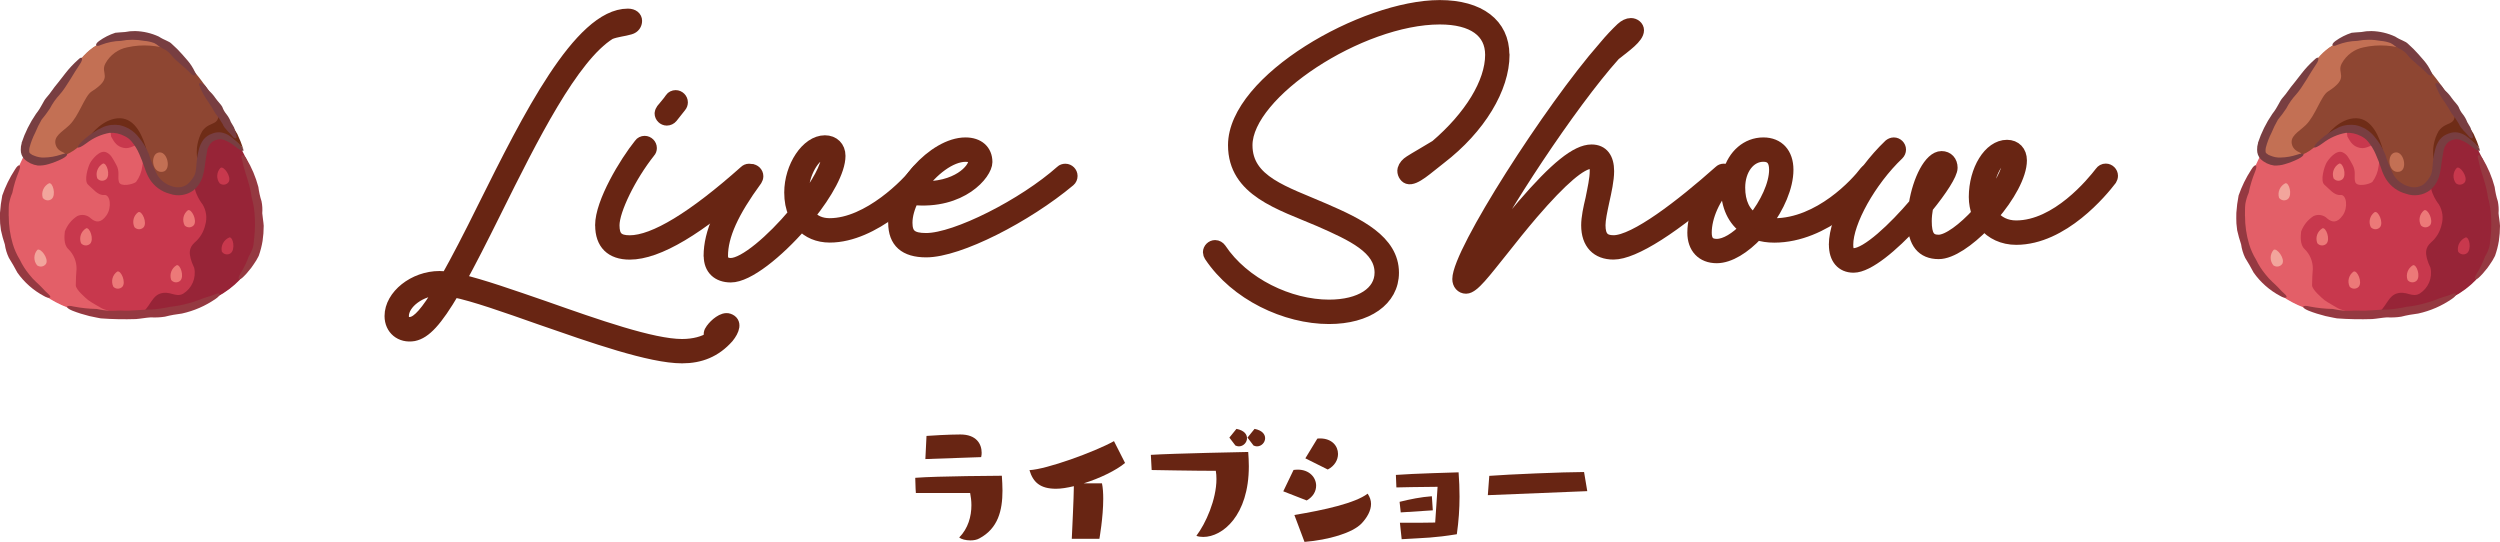 <?xml version="1.0" encoding="UTF-8"?>
<svg id="_レイヤー_2" data-name="レイヤー 2" xmlns="http://www.w3.org/2000/svg" width="397.49" height="86.17" xmlns:xlink="http://www.w3.org/1999/xlink" viewBox="0 0 397.49 86.17">
  <defs>
    <style>
      .cls-1, .cls-2 {
        fill: none;
      }

      .cls-3 {
        fill: #953941;
      }

      .cls-2 {
        stroke: #682513;
        stroke-linejoin: round;
        stroke-width: 2px;
      }

      .cls-4 {
        fill: #783e41;
      }

      .cls-5 {
        fill: #c37054;
      }

      .cls-6 {
        fill: #6f2c17;
      }

      .cls-7 {
        isolation: isolate;
      }

      .cls-8 {
        fill: #e35f68;
      }

      .cls-9 {
        fill: #972437;
      }

      .cls-10 {
        fill: #8e4632;
      }

      .cls-11 {
        fill: #ec7978;
      }

      .cls-12 {
        fill: #682513;
      }

      .cls-13 {
        fill: #f2a59c;
      }

      .cls-14 {
        clip-path: url(#clippath);
      }

      .cls-15 {
        fill: #c8384d;
      }
    </style>
    <clipPath id="clippath">
      <rect class="cls-1" x="0" y="4.93" width="397.49" height="45.84"/>
    </clipPath>
  </defs>
  <g id="_レイヤー_1-2" data-name="レイヤー 1">
    <g>
      <g class="cls-7">
        <path class="cls-12" d="M145.62,78.39s-.08-.94-.1-2.42c3.44-.28,13.77-.33,13.77-.33.05.79.1,1.58.1,2.35,0,3.19-.71,6.02-3.65,7.6-.43.25-.94.33-1.45.33-.74,0-1.43-.18-1.78-.46,1.43-1.45,1.94-3.37,1.94-5.13,0-.69-.08-1.33-.2-1.94h-8.62ZM147.13,72.98l.18-3.67c.61-.05,3.52-.23,5.38-.23,2.55,0,3.39,1.5,3.39,2.91,0,.21-.02.46-.08.69l-8.87.31Z"/>
        <path class="cls-12" d="M170.41,85.66c.08-1.86.31-6.35.33-8.36-1.05.25-2.01.41-2.83.41-2.52,0-3.65-1.02-4.23-2.96,2.7-.13,10.25-2.85,13.44-4.61l1.76,3.47c-1.4,1.17-4.03,2.45-6.58,3.24h2.91c.15.71.2,1.58.2,2.47,0,2.93-.61,6.35-.61,6.35h-4.39Z"/>
        <path class="cls-12" d="M182.98,72.32c3.54-.23,15.48-.46,15.48-.46.05.69.1,1.45.1,2.27,0,7.83-4.18,11.24-7.24,11.24-.41,0-.82-.05-1.1-.18,1.48-1.94,3.19-5.76,3.19-9.03,0-.46-.03-.89-.1-1.3-3.42,0-10.2-.13-10.2-.13l-.13-2.42ZM195.47,69.57l1.12-1.38c1.22.23,1.68.87,1.68,1.48,0,.66-.56,1.3-1.3,1.3-.15,0-.36-.05-.54-.13l-.97-1.27ZM198.35,69.57l1.12-1.38c1.22.23,1.68.87,1.68,1.48,0,.66-.56,1.3-1.3,1.3-.15,0-.36-.05-.54-.13l-.97-1.27Z"/>
        <path class="cls-12" d="M204.04,78.11l1.63-3.39c.23-.02.43-.05.66-.05,1.86,0,2.93,1.25,2.93,2.55,0,.87-.46,1.76-1.5,2.35l-3.72-1.45ZM205.8,81.88c4.77-.79,9.69-1.89,11.65-3.39.36.54.54,1.07.54,1.63,0,1.07-.61,2.14-1.48,3.08-1.43,1.53-5.28,2.65-9.1,2.96l-1.61-4.28ZM207.54,72.88l1.91-3.14c.15-.03.28-.03.43-.03,1.89,0,2.86,1.2,2.86,2.47,0,.94-.54,1.91-1.63,2.47l-3.57-1.78Z"/>
        <path class="cls-12" d="M228.57,77.4c-2.4,0-6.55.1-6.55.1,0,0-.05-.87-.08-1.99,2.55-.21,9.97-.41,9.97-.41.1,1.3.15,2.58.15,3.85,0,1.94-.13,3.88-.43,5.99-3.65.59-4.92.56-8.77.79l-.28-2.62h1.48c1.43,0,3.29,0,4.13-.03l.38-5.69ZM222.71,81.47l-.18-1.68c1.73-.43,3.37-.76,5.13-.89l.15,2.24-5.1.33Z"/>
        <path class="cls-12" d="M236.56,78.72l.23-3.06c2.91-.23,11.86-.61,15.07-.61l.51,3.04-15.81.64Z"/>
      </g>
      <g class="cls-7">
        <path class="cls-12" d="M113.2,52.38c.54-.76,1.8-1.84,2.63-1.55,1.19.4.79,1.62-.14,2.77-1.98,2.23-4.36,3.17-7.24,3.17-5.04,0-14.22-3.24-22.5-6.12-5.51-1.94-10.58-3.74-13.83-4.39-2.81,4.79-4.57,6.62-6.34,6.98-2.05.36-3.64-.97-3.64-2.99,0-3.21,3.71-6.16,7.74-6.16.36,0,.79.04,1.22.11,1.58-2.81,3.53-6.55,5.98-11.52,6.84-13.72,15.08-30.31,22.75-30.31.83,0,1.26.43,1.26.94s-.29,1.01-.94,1.19c-.94.29-2.12.36-3.2.79-5.98,3.71-12.42,16.63-18.18,28.23-2.3,4.64-4.14,8.24-5.69,11.05,3.46.79,8.35,2.52,13.47,4.28,8.28,2.92,17.17,6.05,21.89,6.05,1.94,0,3.53-.47,4.5-1.12-.11-.58-.11-.94.25-1.4ZM70.11,45.97h-.22c-2.99,0-5.87,2.16-5.87,4.28,0,.86.54,1.3,1.4,1.12,1.08-.18,2.45-1.66,4.68-5.4Z"/>
        <path class="cls-12" d="M95.63,35.81c0-3.6,3.82-9.94,6.16-12.85.14-.22.43-.36.72-.36.5,0,.94.43.94.94,0,.22-.07.43-.22.58-3.06,3.85-5.72,9.25-5.72,11.7,0,1.87.72,2.59,2.63,2.59,3.89,0,10.15-3.82,18.36-11.13.14-.14.36-.25.61-.25.5,0,.94.43.94.94,0,.29-.11.54-.32.68-8.57,7.71-15.12,11.63-19.59,11.63-2.92,0-4.5-1.55-4.5-4.46ZM105.1,18.03c0-.22.11-.43.22-.58.36-.47,1.01-1.15,1.4-1.76.14-.22.43-.36.72-.36.5,0,.94.43.94.94,0,.22-.07.43-.22.61-.43.54-1.01,1.26-1.37,1.73-.18.22-.47.36-.76.36-.5,0-.94-.43-.94-.94Z"/>
        <path class="cls-12" d="M112.87,40.68c0-3.64,1.84-7.78,5.8-13.21.14-.25.43-.4.76-.4.5,0,.94.43.94.94,0,.22-.07.4-.18.58-3.74,5.11-5.44,8.86-5.44,12.1,0,.94.58,1.33,1.44,1.33,2.2,0,6.62-3.82,10.15-8.03-.43-.97-.65-2.09-.65-3.38,0-4.07,2.63-8.1,5.47-8.1,1.33,0,2.27.9,2.27,2.27,0,2.34-2.05,5.98-4.82,9.43.76.97,1.87,1.48,3.31,1.48,6.19,0,12.53-6.55,13.83-8.32.18-.22.43-.36.76-.36.5,0,.94.43.94.94,0,.22-.07.4-.18.58-1.37,1.8-8.32,9.04-15.34,9.04-1.87,0-3.42-.68-4.5-1.87-3.82,4.39-8.53,8.21-11.23,8.21-2.05,0-3.31-1.19-3.31-3.2ZM131.59,24.8c0-.32-.25-.47-.5-.47-1.62,0-3.53,3.28-3.53,6.27,0,.61.07,1.15.18,1.66,2.2-2.92,3.85-5.76,3.85-7.45Z"/>
        <path class="cls-12" d="M142.21,35.42c0-5.51,6.3-12.57,11.3-12.57,2.02,0,3.28,1.12,3.28,2.92s-3.92,6.59-11.67,5.83c-.65,1.3-1.04,2.63-1.04,3.82,0,1.91.83,2.63,3.17,2.63,4.75,0,15.55-5.47,21.53-10.8.14-.14.36-.22.61-.22.5,0,.94.43.94.94,0,.29-.11.54-.32.72-6.8,5.69-17.53,11.23-22.75,11.23-3.35,0-5.04-1.48-5.04-4.5ZM154.92,25.77c0-.72-.4-1.04-1.4-1.04-2.41,0-5.36,2.27-7.31,5.08,6.08.29,8.71-2.92,8.71-4.03Z"/>
        <path class="cls-12" d="M239.02,8.71c0,5.26-3.74,11.59-10.08,16.45-1.98,1.51-4,3.46-5.08,3.1-.43-.14-.79-.79-.65-1.33.14-.5.5-.9,1.01-1.22,1.01-.65,2.2-1.29,4.14-2.48,5.4-4.61,8.78-10.05,8.78-14.51,0-3.71-2.92-5.83-8.21-5.83-12.67,0-30.78,11.88-30.78,20.2,0,5.8,6.12,7.49,12.38,10.22,5.4,2.34,10.91,4.97,10.91,10.05,0,4.32-4.07,7.16-10.12,7.16-6.91,0-14.8-3.74-18.87-9.87-.11-.18-.18-.36-.18-.54,0-.5.43-.94.94-.94.32,0,.61.18.79.43,3.71,5.58,11.02,9.04,17.32,9.04,5.04,0,8.24-2.12,8.24-5.29,0-3.92-4.43-5.98-9.76-8.32-6.19-2.66-13.54-4.72-13.54-11.95,0-10.33,20.63-22.07,32.66-22.07,6.3,0,10.08,2.88,10.08,7.71Z"/>
        <path class="cls-12" d="M235.23,40.5c-.25.54-.14.9.47.14.22-.25,1.19-1.44,1.69-2.09,1.48-1.8,3.1-3.89,4.79-5.87,5.15-5.98,8.5-8.71,10.87-8.71,1.73,0,2.59,1.22,2.59,3.24,0,1.4-.4,3.2-.76,4.82-.32,1.51-.61,2.84-.61,3.78,0,1.87.72,2.59,2.27,2.59,3.42,0,10.8-5.69,16.92-11.13.14-.14.36-.25.61-.25.5,0,.94.43.94.94,0,.29-.11.54-.32.68-8.46,7.56-14.94,11.63-18.15,11.63-2.56,0-4.14-1.55-4.14-4.46,0-1.15.32-2.7.68-4.18.32-1.62.68-3.21.68-4.43,0-1.12-.22-1.37-.72-1.37-1.66,0-4.75,2.63-9.43,8.06-1.66,1.94-3.31,4-4.75,5.83-2.84,3.53-4.64,5.98-5.76,5.98-.72,0-1.19-.58-1.19-1.33,0-4.28,14.65-27.11,23.15-36.8,1.04-1.26,1.98-2.23,2.81-3.02.47-.43.97-.68,1.44-.68.58,0,1.08.43,1.08.94,0,1.12-1.98,2.48-3.71,3.85-7.06,7.85-18.4,25.24-21.46,31.83Z"/>
        <path class="cls-12" d="M269.28,37c0-3.24,1.8-7.06,4.43-9.54.43-.43.79-.5.97-.29l.25.29c.76-2.74,2.84-4.61,5.44-4.61,2.34,0,3.78,1.58,3.78,4.14,0,2.7-1.44,5.94-3.46,8.6.43.07.9.11,1.4.11,7.24,0,13.21-6.55,14.51-8.32.18-.22.43-.36.76-.36.5,0,.94.43.94.94,0,.22-.07.4-.18.58-1.37,1.8-7.96,9.04-16.02,9.04-1.01,0-1.91-.14-2.74-.4-2.02,2.16-4.39,3.67-6.41,3.67-2.27,0-3.67-1.48-3.67-3.85ZM277.6,36.32c-1.91-1.3-2.99-3.56-2.99-6.48,0-.22,0-.43.04-.65-2.09,2.12-3.49,5.22-3.49,7.81,0,1.37.58,1.98,1.8,1.98,1.4,0,3.1-1.08,4.64-2.66ZM282.28,26.99c0-1.55-.65-2.27-1.91-2.27-2.23,0-3.89,2.2-3.89,5.11,0,2.38.83,4.1,2.38,5.04,1.94-2.41,3.42-5.51,3.42-7.89Z"/>
        <path class="cls-12" d="M291.78,38.91c0-4.18,3.85-11.2,8.68-15.81.18-.14.4-.25.65-.25.5,0,.94.43.94.94,0,.25-.11.5-.29.68-4.46,4.25-8.1,10.8-8.1,14.44,0,1.12.32,1.55,1.04,1.55,2.16,0,6.55-4.18,9.79-7.99.61-3.85,2.41-7.45,4.21-7.45.94,0,1.55.68,1.55,1.66s-1.62,3.49-3.89,6.27c-.14.79-.22,1.55-.22,2.2,0,2.3.58,3.17,2.09,3.17s4.03-1.91,6.27-4.36c-.29-.79-.47-1.69-.47-2.63,0-4.28,2.3-8.1,5.08-8.1,1.3,0,2.16.9,2.16,2.27,0,2.34-1.94,5.8-4.5,8.75.83,1.12,2.16,1.8,3.78,1.8,6.52,0,12.17-6.91,13.5-8.64.18-.25.43-.4.76-.4.5,0,.94.43.94.94,0,.22-.07.4-.18.58-1.37,1.8-7.6,9.4-15.01,9.4-2.09,0-3.89-.86-5.04-2.27-2.52,2.59-5.33,4.54-7.27,4.54-2.59,0-3.89-1.66-3.96-4.83-3.35,3.64-7.27,6.99-9.58,6.99-1.84,0-2.92-1.3-2.92-3.42ZM319.4,25.66c0-.32-.07-.68-.58-.68-1.3,0-2.92,3.17-2.92,6.34,0,.32.04.61.07.94,1.94-2.45,3.42-5.08,3.42-6.59Z"/>
      </g>
      <g class="cls-7">
        <path class="cls-2" d="M113.2,52.38c.54-.76,1.8-1.84,2.63-1.55,1.19.4.79,1.62-.14,2.77-1.98,2.23-4.36,3.17-7.24,3.17-5.04,0-14.22-3.24-22.5-6.12-5.51-1.94-10.58-3.74-13.83-4.39-2.81,4.79-4.57,6.62-6.34,6.98-2.05.36-3.64-.97-3.64-2.99,0-3.21,3.71-6.16,7.74-6.16.36,0,.79.04,1.22.11,1.58-2.81,3.53-6.55,5.98-11.52,6.84-13.72,15.08-30.31,22.75-30.31.83,0,1.26.43,1.26.94s-.29,1.01-.94,1.19c-.94.29-2.12.36-3.2.79-5.98,3.71-12.42,16.63-18.18,28.23-2.3,4.64-4.14,8.24-5.69,11.05,3.46.79,8.35,2.52,13.47,4.28,8.28,2.92,17.17,6.05,21.89,6.05,1.94,0,3.53-.47,4.5-1.12-.11-.58-.11-.94.25-1.4ZM70.1,45.97h-.22c-2.99,0-5.87,2.16-5.87,4.28,0,.86.54,1.3,1.4,1.12,1.08-.18,2.45-1.66,4.68-5.4Z"/>
        <path class="cls-2" d="M95.62,35.81c0-3.6,3.82-9.94,6.16-12.85.14-.22.43-.36.72-.36.5,0,.94.43.94.94,0,.22-.07.43-.22.58-3.06,3.85-5.72,9.25-5.72,11.7,0,1.87.72,2.59,2.63,2.59,3.89,0,10.15-3.82,18.36-11.13.14-.14.36-.25.61-.25.5,0,.94.43.94.94,0,.29-.11.54-.32.68-8.57,7.71-15.12,11.63-19.59,11.63-2.92,0-4.5-1.55-4.5-4.46ZM105.09,18.03c0-.22.11-.43.22-.58.36-.47,1.01-1.15,1.4-1.76.14-.22.43-.36.72-.36.5,0,.94.43.94.94,0,.22-.07.43-.22.61-.43.54-1.01,1.26-1.37,1.73-.18.22-.47.36-.76.36-.5,0-.94-.43-.94-.94Z"/>
        <path class="cls-2" d="M112.87,40.68c0-3.64,1.84-7.78,5.8-13.21.14-.25.43-.4.76-.4.5,0,.94.43.94.94,0,.22-.07.4-.18.58-3.74,5.11-5.44,8.86-5.44,12.1,0,.94.58,1.33,1.44,1.33,2.2,0,6.62-3.82,10.15-8.03-.43-.97-.65-2.09-.65-3.38,0-4.07,2.63-8.1,5.47-8.1,1.33,0,2.27.9,2.27,2.27,0,2.34-2.05,5.98-4.82,9.43.76.97,1.87,1.48,3.31,1.48,6.19,0,12.53-6.55,13.83-8.32.18-.22.43-.36.76-.36.5,0,.94.43.94.94,0,.22-.07.4-.18.58-1.37,1.8-8.32,9.04-15.34,9.04-1.87,0-3.42-.68-4.5-1.87-3.82,4.39-8.53,8.21-11.23,8.21-2.05,0-3.31-1.19-3.31-3.2ZM131.59,24.8c0-.32-.25-.47-.5-.47-1.62,0-3.53,3.28-3.53,6.27,0,.61.07,1.15.18,1.66,2.2-2.92,3.85-5.76,3.85-7.45Z"/>
        <path class="cls-2" d="M142.21,35.42c0-5.51,6.3-12.57,11.3-12.57,2.02,0,3.28,1.12,3.28,2.92s-3.92,6.59-11.67,5.83c-.65,1.3-1.04,2.63-1.04,3.82,0,1.91.83,2.63,3.17,2.63,4.75,0,15.55-5.47,21.53-10.8.14-.14.36-.22.61-.22.5,0,.94.43.94.94,0,.29-.11.54-.32.72-6.8,5.69-17.53,11.23-22.75,11.23-3.35,0-5.04-1.48-5.04-4.5ZM154.92,25.77c0-.72-.4-1.04-1.4-1.04-2.41,0-5.36,2.27-7.31,5.08,6.08.29,8.71-2.92,8.71-4.03Z"/>
        <path class="cls-2" d="M239.01,8.71c0,5.26-3.74,11.59-10.08,16.45-1.98,1.51-4,3.46-5.08,3.1-.43-.14-.79-.79-.65-1.33.14-.5.5-.9,1.01-1.22,1.01-.65,2.2-1.29,4.14-2.48,5.4-4.61,8.78-10.05,8.78-14.51,0-3.71-2.92-5.83-8.21-5.83-12.67,0-30.78,11.88-30.78,20.2,0,5.8,6.12,7.49,12.38,10.22,5.4,2.34,10.91,4.97,10.91,10.05,0,4.32-4.07,7.16-10.12,7.16-6.91,0-14.8-3.74-18.87-9.87-.11-.18-.18-.36-.18-.54,0-.5.43-.94.94-.94.32,0,.61.18.79.43,3.71,5.58,11.02,9.04,17.32,9.04,5.04,0,8.24-2.12,8.24-5.29,0-3.92-4.43-5.98-9.76-8.32-6.19-2.66-13.54-4.72-13.54-11.95,0-10.33,20.63-22.07,32.66-22.07,6.3,0,10.08,2.88,10.08,7.71Z"/>
        <path class="cls-2" d="M235.23,40.5c-.25.54-.14.9.47.14.22-.25,1.19-1.44,1.69-2.09,1.48-1.8,3.1-3.89,4.79-5.87,5.15-5.98,8.5-8.71,10.87-8.71,1.73,0,2.59,1.22,2.59,3.24,0,1.4-.4,3.2-.76,4.82-.32,1.51-.61,2.84-.61,3.78,0,1.87.72,2.59,2.27,2.59,3.42,0,10.8-5.69,16.92-11.13.14-.14.36-.25.61-.25.5,0,.94.43.94.94,0,.29-.11.54-.32.68-8.46,7.56-14.94,11.63-18.15,11.63-2.56,0-4.14-1.55-4.14-4.46,0-1.15.32-2.7.68-4.18.32-1.62.68-3.21.68-4.43,0-1.12-.22-1.37-.72-1.37-1.66,0-4.75,2.63-9.43,8.06-1.66,1.94-3.31,4-4.75,5.83-2.84,3.53-4.64,5.98-5.76,5.98-.72,0-1.19-.58-1.19-1.33,0-4.28,14.65-27.11,23.15-36.8,1.04-1.26,1.98-2.23,2.81-3.02.47-.43.97-.68,1.44-.68.58,0,1.08.43,1.08.94,0,1.12-1.98,2.48-3.71,3.85-7.06,7.85-18.4,25.24-21.46,31.83Z"/>
        <path class="cls-2" d="M269.28,37c0-3.24,1.8-7.06,4.43-9.54.43-.43.79-.5.97-.29l.25.29c.76-2.74,2.84-4.61,5.44-4.61,2.34,0,3.78,1.58,3.78,4.14,0,2.7-1.44,5.94-3.46,8.6.43.07.9.11,1.4.11,7.24,0,13.21-6.55,14.51-8.32.18-.22.43-.36.76-.36.5,0,.94.43.94.94,0,.22-.07.4-.18.58-1.37,1.8-7.96,9.04-16.02,9.04-1.01,0-1.91-.14-2.74-.4-2.02,2.16-4.39,3.67-6.41,3.67-2.27,0-3.67-1.48-3.67-3.85ZM277.6,36.32c-1.91-1.3-2.99-3.56-2.99-6.48,0-.22,0-.43.04-.65-2.09,2.12-3.49,5.22-3.49,7.81,0,1.37.58,1.98,1.8,1.98,1.4,0,3.1-1.08,4.64-2.66ZM282.28,26.99c0-1.55-.65-2.27-1.91-2.27-2.23,0-3.89,2.2-3.89,5.11,0,2.38.83,4.1,2.38,5.04,1.94-2.41,3.42-5.51,3.42-7.89Z"/>
        <path class="cls-2" d="M291.78,38.91c0-4.18,3.85-11.2,8.68-15.81.18-.14.4-.25.65-.25.5,0,.94.43.94.94,0,.25-.11.5-.29.68-4.46,4.25-8.1,10.8-8.1,14.44,0,1.12.32,1.55,1.04,1.55,2.16,0,6.55-4.18,9.79-7.99.61-3.85,2.41-7.45,4.21-7.45.94,0,1.55.68,1.55,1.66s-1.62,3.49-3.89,6.27c-.14.79-.22,1.55-.22,2.2,0,2.3.58,3.17,2.09,3.17s4.03-1.91,6.27-4.36c-.29-.79-.47-1.69-.47-2.63,0-4.28,2.3-8.1,5.08-8.1,1.3,0,2.16.9,2.16,2.27,0,2.34-1.94,5.8-4.5,8.75.83,1.12,2.16,1.8,3.78,1.8,6.52,0,12.17-6.91,13.5-8.64.18-.25.43-.4.76-.4.5,0,.94.43.94.94,0,.22-.07.4-.18.58-1.37,1.8-7.6,9.4-15.01,9.4-2.09,0-3.89-.86-5.04-2.27-2.52,2.59-5.33,4.54-7.27,4.54-2.59,0-3.89-1.66-3.96-4.83-3.35,3.64-7.27,6.99-9.58,6.99-1.84,0-2.92-1.3-2.92-3.42ZM319.39,25.66c0-.32-.07-.68-.58-.68-1.3,0-2.92,3.17-2.92,6.34,0,.32.04.61.07.94,1.94-2.45,3.42-5.08,3.42-6.59Z"/>
      </g>
      <g id="_グループ_10672" data-name="グループ 10672">
        <g class="cls-14">
          <g id="_グループ_10671" data-name="グループ 10671">
            <path id="_パス_14898" data-name="パス 14898" class="cls-15" d="M370.2,49.72c-9.98-1.05-17.45-11.75-12.25-21.48s10.21-22.32,18.75-21.65c8.54.67,14.94,14.52,18.66,21.56s3.44,24.58-25.16,21.56"/>
            <path id="_パス_14899" data-name="パス 14899" class="cls-9" d="M376.96,50.16c2.23-.22,2.4-2.9,4.01-3.46s2.47.67,3.71,0c1.4-.86,2.11-2.51,1.76-4.11-1.11-2.35-.77-3.27.09-4.05.85-.73,1.43-1.71,1.67-2.8.32-1.09.16-2.27-.43-3.24-.37-.45-2.03-2.88-.87-4.14,2.6-2.8-1.39-5.73-1.02-6.74s1.92-1.01,1.58-2.6c-.24-1.1-.85-2.09-1.73-2.8-.83-.86-1.22-2.06-1.05-3.24.25-.9-.8-2.77.93-1.09,1.73,1.68,9.8,11.52,11.2,19.6.41,2.39,3.54,17.89-19.85,18.67"/>
            <path id="_パス_14900" data-name="パス 14900" class="cls-8" d="M378.06,6.88c.77.16-1.11,1.01-1.55,2.24-.55,1.3-.48,2.78.18,4.03.74.84.12,3.92-.68,3.92-.98.17-1.86.74-2.41,1.57-.41.97-.54,2.04-.37,3.08.56,1.04.99,1.57,1.98,1.79,1.06.24,1.89-.61,2.32-.45.67,1,.9,2.23.65,3.41-.11.89-.46,1.74-.99,2.46-.5.39-2.47.84-2.72,0s.19-1.62-.43-2.74-.86-1.63-1.55-1.96c-1.05-.5-2.29,1.12-2.6,1.68s-1.05,2.85-.31,3.47,1.55,1.73,2.54,1.62,1.24,2.01.37,3.24-1.67,1.17-2.47.5c-.57-.57-1.43-.73-2.17-.39-.91.58-1.61,1.45-1.98,2.46-.06.61-.25,2.07.56,2.8.84.82,1.31,1.95,1.3,3.13-.06.45-.12,1.96-.12,2.63s1.55,2.01,1.98,2.35,1.65,1,2.2,1.33c.26.16,1.51.41,1.51.74s-4.86.72-9.75-2.24c-5.38-3.23-8.1-9.53-6.78-15.66,1.3-6.99,7.43-14.82,9.65-18.51s7.12-7.44,11.64-6.49"/>
            <path id="_パス_14901" data-name="パス 14901" class="cls-3" d="M364.03,18.28c-.29.34-.43,1.19-.8,1.57s-.24.78-.46.98c-.27.24-.29.49-.6.9-.12.17-.23.35-.33.54-.11.34-.49.54-.75.79s-.64-.1-.52-.42c.21-.54.26-1.58.68-1.99.24-.23.41-.53.47-.86.05-.3.36-.39.5-.65.11-.27.2-.54.27-.82.11-.28.75-1.53.89-1.8.04-.07.86-.81,1.18-1.23.3-.39.72-.09.58.37-.1.45-.23.9-.39,1.34-.17.17-.33.35-.45.56-.12.22-.15.59-.25.71"/>
            <path id="_パス_14902" data-name="パス 14902" class="cls-3" d="M356.95,34.34c0,1.5.21,3,.64,4.44.26.88.64,1.73,1.12,2.51.4.84.9,1.62,1.49,2.33.33.43.7.83,1.1,1.2.34.29.65.62.97.94.3.35.63.67.97.97.71.62.13.82-.67.34-1.69-.89-3.15-2.17-4.25-3.73-.41-.77-.88-1.61-1.35-2.35-.32-.67-.54-1.39-.64-2.13-.25-.74-.46-1.49-.63-2.25-.02-.2-.07-.6-.12-1.09-.02-.49-.03-1.08-.01-1.68.06-.93.18-1.85.36-2.76.5-1.44,1.17-2.81,2-4.09.67-1.13,1.09-.81.62.31-.45,1.09-.79,2.21-1.02,3.37-.25.56-.43,1.16-.53,1.76-.09.65-.03,1.51-.06,1.91"/>
            <path id="_パス_14903" data-name="パス 14903" class="cls-3" d="M374.88,49.37c1.2.13,3.42-.18,4.84-.16.98-.07,1.96-.22,2.92-.43.98-.1,1.95-.29,2.9-.56.55-.14,1.1-.31,1.63-.52.85-.38,1.8-.57,2.68-.94s.81.24,0,.76c-1.62,1.12-3.44,1.91-5.36,2.33-.91.11-1.82.27-2.71.5-.75.12-1.5.15-2.26.11-.81.05-1.55.21-2.36.27-1.86.06-3.73.03-5.59-.11-.12-.02-.88-.16-1.83-.37-.92-.23-1.83-.51-2.71-.86-1.27-.52-.98-.97.22-.65,1.2.23,2.41.36,3.63.38.64.14,1.29.24,1.95.29.69.05,1.61-.07,2.05-.03"/>
            <path id="_パス_14904" data-name="パス 14904" class="cls-3" d="M395.99,37.72c.14-1.31.15-2.63.03-3.94-.07-.81-.23-1.62-.45-2.4-.11-.82-.28-1.63-.53-2.42-.04-.19-.35-1.21-.43-1.4-.24-.76-.44-1.54-.6-2.33-.27-.77.34-.71.73,0,.84,1.4,1.48,2.92,1.9,4.5.1.77.26,1.53.5,2.26.13.63.17,1.27.12,1.91.05.68.2,1.32.23,2.01,0,.8-.06,1.61-.18,2.4-.13.81-.34,1.6-.61,2.37-.24.49-.52.96-.84,1.4-.23.36-.49.7-.78,1.02-.23.3-.48.58-.75.84-.8.84-1.11.41-.53-.45.53-.86.97-1.76,1.31-2.71.28-.45.5-.93.66-1.44.16-.54.15-1.3.23-1.64"/>
            <path id="_パス_14905" data-name="パス 14905" class="cls-3" d="M382.27,9.73c-1.33-1.03-2.85-1.78-4.47-2.21-.97-.25-1.98-.26-2.96-.04-1,.12-1.97.45-2.84.97-.52.3-1.02.64-1.49,1.03-.72.68-1.61,1.26-2.36,1.98-.76.75-.88.08-.23-.73.65-.85,1.36-1.66,2.13-2.41.77-.78,1.72-1.37,2.76-1.72,1-.29,2.03-.5,3.06-.63.86-.03,1.72.12,2.53.44.87.2,1.71.49,2.53.85.93.47,1.8,1.05,2.6,1.71.8.65,1.56,1.36,2.26,2.12,1.01,1.36,1.94,2.77,2.8,4.22.77,1.25.28,1.46-.58.38-.9-1.13-2.4-2.63-2.7-2.98-.4-.58-.85-1.12-1.35-1.62-.53-.52-1.37-1.04-1.71-1.35"/>
            <path id="_パス_14906" data-name="パス 14906" class="cls-13" d="M372.2,12.73c.63-.15,1.07,1.91.3,2.51-.43.32-1.05.23-1.37-.2-.02-.02-.03-.04-.04-.06-.21-.92.26-1.86,1.12-2.25"/>
            <path id="_パス_14907" data-name="パス 14907" class="cls-11" d="M379.22,11.18c.5-.38,1.88,1.31,1.46,2.15-.27.47-.87.62-1.34.35-.02-.01-.05-.03-.07-.04-.62-.69-.65-1.74-.06-2.46"/>
            <path id="_パス_14908" data-name="パス 14908" class="cls-11" d="M383.72,17.26c.45-.42,2,1.15,1.68,2.02-.22.48-.8.69-1.28.47-.03-.01-.06-.03-.08-.04-.69-.63-.83-1.67-.31-2.45"/>
            <path id="_パス_14909" data-name="パス 14909" class="cls-11" d="M375.85,18.89c.6-.24,1.39,1.74.73,2.44-.39.38-1.02.38-1.4-.01-.02-.02-.03-.03-.04-.05-.37-.86-.07-1.86.71-2.38"/>
            <path id="_パス_14910" data-name="パス 14910" class="cls-11" d="M381.64,24.51c.54-.33,1.72,1.48,1.21,2.28-.32.44-.93.54-1.38.22-.02-.01-.04-.03-.06-.04-.54-.76-.45-1.8.22-2.46"/>
            <path id="_パス_14911" data-name="パス 14911" class="cls-11" d="M385.44,33.43c.57-.28,1.53,1.64.93,2.38-.36.41-.99.45-1.4.08-.02-.01-.03-.03-.05-.05-.44-.82-.22-1.85.52-2.42"/>
            <path id="_パス_14912" data-name="パス 14912" class="cls-11" d="M383.64,42.17c.6-.21,1.28,1.8.58,2.47-.41.36-1.03.33-1.39-.08-.02-.02-.03-.04-.04-.05-.31-.88.05-1.87.86-2.34"/>
            <path id="_パス_14913" data-name="パス 14913" class="cls-11" d="M374.22,43.18c.58-.25,1.44,1.7.8,2.42-.38.39-1.01.4-1.4.02-.02-.01-.03-.03-.04-.05-.4-.85-.13-1.86.64-2.4"/>
            <path id="_パス_14914" data-name="パス 14914" class="cls-15" d="M390.63,26.69c.52-.35,1.77,1.43,1.29,2.24-.3.45-.92.57-1.37.26-.02-.01-.04-.03-.06-.04-.57-.74-.51-1.78.13-2.46"/>
            <path id="_パス_14915" data-name="パス 14915" class="cls-15" d="M392.01,37.75c.63-.13,1,1.95.21,2.52-.44.31-1.05.21-1.36-.23-.02-.02-.03-.04-.04-.07-.17-.93.33-1.85,1.2-2.21"/>
            <path id="_パス_14916" data-name="パス 14916" class="cls-11" d="M371.91,26.01c.61-.2,1.25,1.82.54,2.48-.41.36-1.03.32-1.39-.09-.02-.02-.03-.04-.04-.06-.3-.89.08-1.87.9-2.33"/>
            <path id="_パス_14917" data-name="パス 14917" class="cls-11" d="M369.24,36.3c.6-.22,1.32,1.78.64,2.46-.4.37-1.03.35-1.4-.05-.02-.02-.03-.03-.04-.05-.34-.88,0-1.87.8-2.35"/>
            <path id="_パス_14918" data-name="パス 14918" class="cls-11" d="M377.57,33.73c.58-.26,1.46,1.69.83,2.41-.38.4-1,.41-1.4.03-.02-.02-.03-.03-.05-.05-.41-.84-.15-1.86.62-2.4"/>
            <path id="_パス_14919" data-name="パス 14919" class="cls-13" d="M363.35,29.14c.62-.18,1.16,1.87.42,2.5-.42.34-1.04.27-1.38-.15-.02-.02-.03-.04-.04-.06-.26-.91.17-1.87,1.01-2.29"/>
            <path id="_パス_14920" data-name="パス 14920" class="cls-13" d="M361.5,39.73c.51-.36,1.83,1.36,1.39,2.19-.29.46-.89.6-1.35.32-.02-.01-.04-.03-.07-.04-.6-.71-.59-1.76.02-2.46"/>
            <path id="_パス_14921" data-name="パス 14921" class="cls-13" d="M365.85,19.56c.64-.1.88,1.99.05,2.53-.45.29-1.05.15-1.34-.3-.02-.02-.03-.05-.04-.08-.11-.94.44-1.83,1.33-2.15"/>
            <path id="_パス_14922" data-name="パス 14922" class="cls-10" d="M359.31,24.5c-.6,1.48,5.39,1.65,8.6-1.04s4.51-3.32,6.57-2.9,3.75,1.55,4.89,6.32c1.14,4.77,7.75,4.07,8.1.03.32-3.72.73-4.8,2.52-5.18,1.3-.27,2.98.96,4.09,2.04.24.23-.57-1.47-.73-1.76-1.83-3.46-6.56-11.59-10.7-14.23-5.45-3.47-11.13-2.26-14.21,1.73-3.45,4.73-6.51,9.75-9.13,14.99"/>
            <path id="_パス_14923" data-name="パス 14923" class="cls-5" d="M365.58,24.61c.97-.38-.64-.21-1.11-1.45-.55-1.48.99-2.16,2.14-3.28,1.53-1.48,2.42-4.62,3.51-5.32,3.59-2.28,1.3-2.83,2.22-4.49.73-1.32,2-2.26,3.48-2.55,2.35-.52,4.81-.35,7.07.48,0,0-3.9-3.45-8.02-2.28-4.77,1.36-5.47,2.01-9.55,7.74-2.11,2.77-4,5.7-5.66,8.77-.42.91.14,3.15,1.22,3.32,1.62.04,3.22-.28,4.7-.93"/>
            <path id="_パス_14924" data-name="パス 14924" class="cls-6" d="M394.27,23.73c-.27-.83-.6-1.65-.97-2.43,0,0-2.84-4.71-2.98-3.63.17,2.54-1.32,1.45-2.58,3.16-.77,1.35-1.05,2.93-.8,4.47,0,0,1.32-3.8,3.55-3.85,1.54.15,2.93.99,3.78,2.28"/>
            <path id="_パス_14925" data-name="パス 14925" class="cls-6" d="M369.97,21.5s2.02-2.77,4.7-2.7c2.48.07,3.67,3,4.24,5.18,0,0-2.18-3.24-4.7-3.42-1.47-.12-2.95.21-4.24.93"/>
            <path id="_パス_14926" data-name="パス 14926" class="cls-4" d="M379.25,24.58c.35,1.14.8,2.24,1.35,3.29.6.94,1.55,1.6,2.64,1.84.74.18,1.53.02,2.14-.43.38-.33.7-.72.96-1.15.63-.98.23-2.11.86-4.44.14-.53.38-1.03.7-1.48.37-.46.87-.8,1.43-.98.45-.18.93-.24,1.41-.17.45.08.88.25,1.27.5.66.46,1.26.99,1.79,1.59,1.06,1.16.23,1.03-.87.11-.51-.43-1.09-.76-1.71-1-.31-.11-.64-.15-.96-.1-.33.07-.64.19-.92.37-.49.41-.8.99-.86,1.63-.14.67-.21,1.36-.31,1.94-.07.75-.22,1.48-.45,2.19-.27.77-.75,1.45-1.38,1.97-1.09.8-2.51,1.01-3.78.55-1.33-.34-2.47-1.18-3.2-2.34-.31-.52-.57-1.08-.75-1.66-.26-.79-.56-1.57-.9-2.33-.31-.73-.73-1.4-1.24-2.01-.3-.36-.68-.64-1.11-.84-.72-.38-1.54-.56-2.36-.51-1.34.24-2.59.8-3.67,1.63-1.65,1.22-1.91.77-.4-.57.89-.8,1.9-1.46,2.98-1.96.84-.36,1.76-.46,2.66-.32,1.15.25,2.18.88,2.92,1.78.74.86,1.33,1.84,1.76,2.89"/>
            <path id="_パス_14927" data-name="パス 14927" class="cls-4" d="M359,22.73c.54-1.64,1.31-3.19,2.29-4.62.95-1.2,1.12-2,1.67-2.6.66-.72.95-1.32,1.9-2.44.15-.19.97-1.22,1.1-1.41.61-.79,1.29-1.51,2.03-2.17.71-.73.84-.08.29.7-.92,1.31-2.16,3.67-3.21,4.83-.62.67-1.14,1.41-1.56,2.22-.41.62-.85,1.22-1.33,1.79-.39.67-.73,1.37-1.02,2.08-.39.76-.7,1.57-.91,2.4-.04.2-.05.41-.03.62.04.19.03.15.15.27.19.17.42.3.67.37.49.2,1.01.3,1.54.28.9-.02,1.78-.17,2.63-.45,1.25-.45,1.42.04.24.65-.7.35-1.42.63-2.17.85-.55.17-1.13.24-1.7.22-.81-.11-1.56-.47-2.15-1.03-.37-.39-.57-.92-.56-1.47-.01-.37.04-.73.15-1.08"/>
            <path id="_パス_14928" data-name="パス 14928" class="cls-4" d="M377.06,4.94c1.3.03,2.57.33,3.75.87.98.64,1.63.71,2.07,1.17.59.52,1.14,1.07,1.66,1.66.12.14.75.88.87,1,.48.56.87,1.18,1.17,1.84.37.65-.22.7-.69.2-.78-.86-2.36-1.99-3.03-2.85-.38-.51-.89-.9-1.47-1.14-.51-.21-.78-.6-1.29-.84-.51-.19-1.04-.31-1.58-.35-.61-.11-1.24-.18-1.86-.18-.63,0-1.26.06-1.87.18-1.08.02-2.14.24-3.15.63-.84.42-1.12-.02-.32-.61.79-.57,1.66-1.01,2.59-1.31.32-.05.86-.06,1.54-.12.53-.11,1.06-.16,1.6-.15"/>
            <path id="_パス_14929" data-name="パス 14929" class="cls-4" d="M388.77,14.4c.39.34.74.73,1.02,1.15.4.58,1,1.15,1.13,1.46.15.42.37.8.65,1.14.3.38.54.8.71,1.26.05.1.45.75.5.85.17.45.3.9.39,1.37.12.48-.34.43-.57.12-.45-.6-1.4-1.33-1.63-2.03-.35-.61-.76-1.19-1.2-1.73-.34-.62-.71-1.22-1.11-1.8-.58-.78-1.04-1.64-1.38-2.55-.22-.39.05-.59.59-.26.5.32.64.81.91,1.02"/>
            <path id="_パス_14930" data-name="パス 14930" class="cls-5" d="M380.7,24.27c1.49-.45,2.2,2.75.79,3.03-1.76.36-2.08-2.65-.79-3.03"/>
            <path id="_パス_14931" data-name="パス 14931" class="cls-15" d="M14.64,49.72c-9.98-1.05-17.45-11.75-12.25-21.48S12.6,5.93,21.14,6.6c8.54.67,14.94,14.52,18.66,21.56s3.44,24.58-25.16,21.56"/>
            <path id="_パス_14932" data-name="パス 14932" class="cls-9" d="M21.4,50.16c2.23-.22,2.4-2.9,4.01-3.46s2.47.67,3.71,0c1.4-.86,2.11-2.51,1.76-4.11-1.11-2.35-.77-3.27.09-4.05.85-.73,1.43-1.71,1.67-2.8.32-1.09.16-2.27-.43-3.24-.37-.45-2.03-2.88-.87-4.14,2.6-2.8-1.39-5.73-1.02-6.74s1.92-1.01,1.58-2.6c-.24-1.1-.85-2.09-1.73-2.8-.83-.86-1.22-2.06-1.05-3.24.25-.9-.8-2.77.93-1.09,1.73,1.68,9.8,11.52,11.2,19.6.41,2.39,3.54,17.89-19.85,18.67"/>
            <path id="_パス_14933" data-name="パス 14933" class="cls-8" d="M22.5,6.88c.77.16-1.11,1.01-1.55,2.24-.55,1.3-.48,2.78.18,4.03.74.84.12,3.92-.68,3.92-.98.17-1.86.74-2.41,1.57-.41.97-.54,2.04-.37,3.08.56,1.04.99,1.57,1.98,1.79,1.06.24,1.89-.61,2.32-.45.67,1,.9,2.23.65,3.41-.11.89-.46,1.74-.99,2.46-.49.39-2.47.84-2.72,0s.19-1.62-.43-2.74-.86-1.63-1.55-1.96c-1.05-.5-2.29,1.12-2.6,1.68s-1.05,2.85-.31,3.47,1.55,1.73,2.54,1.62,1.24,2.01.37,3.24-1.67,1.17-2.47.5c-.57-.57-1.44-.73-2.17-.39-.91.58-1.61,1.45-1.98,2.46-.06.61-.25,2.07.56,2.8.84.82,1.31,1.95,1.3,3.13-.06.45-.12,1.96-.12,2.63s1.55,2.01,1.98,2.35,1.65,1,2.2,1.33c.26.16,1.51.41,1.51.74s-4.86.72-9.75-2.24C2.61,44.3-.11,38.01,1.21,31.88c1.3-6.99,7.43-14.82,9.65-18.51,2.23-3.69,7.12-7.44,11.64-6.49"/>
            <path id="_パス_14934" data-name="パス 14934" class="cls-3" d="M8.47,18.28c-.29.34-.43,1.19-.8,1.57s-.24.78-.46.98c-.27.24-.29.49-.6.9-.12.17-.23.35-.33.54-.11.34-.49.54-.75.79s-.64-.1-.52-.42c.21-.54.26-1.58.68-1.99.24-.23.41-.53.47-.86.05-.3.36-.39.5-.65.11-.27.2-.54.27-.82.11-.28.75-1.53.89-1.8.04-.07.86-.81,1.18-1.23.3-.39.72-.09.58.37-.1.45-.23.9-.39,1.34-.17.17-.33.35-.45.56-.12.22-.15.59-.25.71"/>
            <path id="_パス_14935" data-name="パス 14935" class="cls-3" d="M1.39,34.34c0,1.5.21,3,.64,4.44.26.88.64,1.73,1.12,2.51.4.84.9,1.62,1.49,2.34.33.43.7.83,1.1,1.2.34.29.65.62.97.94.3.35.63.67.97.97.71.62.13.82-.67.34-1.69-.89-3.15-2.18-4.25-3.74-.41-.77-.88-1.61-1.35-2.35-.32-.67-.54-1.39-.64-2.13-.25-.74-.46-1.49-.62-2.25-.02-.2-.07-.6-.13-1.09-.02-.5-.03-1.09-.02-1.68.06-.93.18-1.85.36-2.76.5-1.44,1.17-2.81,2-4.09.67-1.13,1.09-.81.62.31-.45,1.09-.79,2.21-1.02,3.37-.25.57-.42,1.16-.53,1.77-.08.65-.02,1.51-.05,1.91"/>
            <path id="_パス_14936" data-name="パス 14936" class="cls-3" d="M19.31,49.37c1.2.13,3.42-.18,4.84-.16.98-.07,1.96-.22,2.92-.43.98-.1,1.95-.29,2.9-.56.55-.14,1.1-.31,1.63-.52.85-.38,1.8-.57,2.68-.94s.81.24,0,.76c-1.62,1.12-3.44,1.91-5.35,2.33-.91.11-1.82.27-2.71.5-.74.12-1.5.15-2.25.11-.81.05-1.55.21-2.35.27-1.86.06-3.73.03-5.59-.11-.12-.02-.88-.16-1.83-.37-.92-.23-1.83-.51-2.71-.86-1.27-.52-.98-.97.23-.65,1.2.23,2.41.36,3.63.38.64.14,1.29.24,1.95.29.69.05,1.61-.07,2.05-.03"/>
            <path id="_パス_14937" data-name="パス 14937" class="cls-3" d="M40.43,37.72c.14-1.31.15-2.63.03-3.94-.07-.81-.23-1.62-.45-2.4-.11-.82-.28-1.63-.53-2.42-.04-.19-.35-1.21-.43-1.4-.24-.76-.44-1.54-.6-2.33-.27-.77.34-.71.73,0,.84,1.4,1.48,2.92,1.9,4.5.1.77.26,1.53.5,2.26.13.63.17,1.27.12,1.91.05.68.19,1.32.23,2.01,0,.8-.06,1.61-.18,2.4-.13.81-.34,1.6-.61,2.37-.24.49-.52.96-.84,1.4-.23.36-.49.7-.78,1.02-.23.3-.48.58-.75.84-.8.84-1.11.41-.53-.45.53-.86.97-1.76,1.31-2.71.28-.45.5-.93.66-1.44.17-.54.15-1.3.23-1.64"/>
            <path id="_パス_14938" data-name="パス 14938" class="cls-3" d="M26.7,9.73c-1.33-1.03-2.85-1.78-4.47-2.21-.97-.25-1.98-.26-2.96-.04-1,.12-1.97.45-2.83.98-.52.3-1.02.64-1.48,1.03-.72.68-1.61,1.26-2.36,1.98-.76.75-.88.08-.23-.73.65-.85,1.35-1.66,2.11-2.41.77-.78,1.72-1.37,2.76-1.73,1.01-.29,2.03-.5,3.07-.63.86-.03,1.72.12,2.53.44.87.2,1.71.49,2.53.85.93.47,1.8,1.05,2.6,1.71.8.65,1.56,1.36,2.26,2.12,1.01,1.36,1.94,2.77,2.8,4.22.77,1.25.28,1.46-.58.38-.9-1.13-2.4-2.63-2.7-2.98-.4-.58-.85-1.12-1.35-1.62-.53-.52-1.37-1.04-1.71-1.35"/>
            <path id="_パス_14939" data-name="パス 14939" class="cls-13" d="M16.63,12.73c.63-.15,1.07,1.91.3,2.51-.43.32-1.05.23-1.37-.2-.02-.02-.03-.04-.04-.06-.21-.92.26-1.86,1.12-2.25"/>
            <path id="_パス_14940" data-name="パス 14940" class="cls-11" d="M23.65,11.18c.49-.38,1.88,1.31,1.46,2.15-.27.47-.87.62-1.34.35-.02-.01-.05-.03-.07-.04-.62-.69-.65-1.74-.06-2.46"/>
            <path id="_パス_14941" data-name="パス 14941" class="cls-11" d="M28.15,17.26c.45-.42,2,1.15,1.68,2.02-.22.48-.8.69-1.28.47-.03-.01-.06-.03-.08-.04-.69-.63-.83-1.67-.31-2.45"/>
            <path id="_パス_14942" data-name="パス 14942" class="cls-11" d="M20.29,18.89c.6-.24,1.39,1.74.73,2.44-.39.38-1.02.38-1.4-.01-.02-.02-.03-.03-.04-.05-.37-.86-.07-1.86.71-2.38"/>
            <path id="_パス_14943" data-name="パス 14943" class="cls-11" d="M26.08,24.51c.54-.33,1.72,1.48,1.21,2.28-.32.44-.93.54-1.38.22-.02-.01-.04-.03-.06-.04-.54-.76-.45-1.8.22-2.46"/>
            <path id="_パス_14944" data-name="パス 14944" class="cls-11" d="M29.88,33.43c.57-.28,1.53,1.64.93,2.38-.36.41-.99.45-1.4.08-.02-.01-.03-.03-.05-.05-.44-.82-.22-1.85.52-2.42"/>
            <path id="_パス_14945" data-name="パス 14945" class="cls-11" d="M28.07,42.17c.6-.21,1.28,1.8.58,2.47-.41.36-1.03.33-1.39-.08-.02-.02-.03-.04-.04-.05-.31-.88.05-1.87.86-2.34"/>
            <path id="_パス_14946" data-name="パス 14946" class="cls-11" d="M18.65,43.18c.58-.25,1.44,1.7.8,2.42-.38.39-1.01.4-1.4.02-.02-.01-.03-.03-.04-.05-.4-.85-.13-1.87.64-2.4"/>
            <path id="_パス_14947" data-name="パス 14947" class="cls-15" d="M35.07,26.69c.52-.35,1.77,1.43,1.29,2.24-.3.45-.92.57-1.37.26-.02-.01-.04-.03-.06-.04-.57-.74-.51-1.78.13-2.46"/>
            <path id="_パス_14948" data-name="パス 14948" class="cls-15" d="M36.45,37.75c.63-.13,1,1.95.21,2.52-.44.31-1.05.21-1.36-.23-.02-.02-.03-.04-.04-.07-.17-.93.33-1.85,1.2-2.21"/>
            <path id="_パス_14949" data-name="パス 14949" class="cls-11" d="M16.35,26.01c.61-.2,1.25,1.82.54,2.48-.41.36-1.03.32-1.39-.09-.02-.02-.03-.04-.04-.06-.3-.89.08-1.87.9-2.33"/>
            <path id="_パス_14950" data-name="パス 14950" class="cls-11" d="M13.68,36.3c.6-.22,1.32,1.78.64,2.46-.4.37-1.03.35-1.4-.05-.02-.02-.03-.03-.04-.05-.34-.88,0-1.87.8-2.35"/>
            <path id="_パス_14951" data-name="パス 14951" class="cls-11" d="M22,33.73c.58-.26,1.46,1.69.83,2.41-.38.4-1,.41-1.4.03-.02-.02-.03-.03-.05-.05-.41-.84-.15-1.86.62-2.4"/>
            <path id="_パス_14952" data-name="パス 14952" class="cls-13" d="M7.79,29.14c.62-.18,1.16,1.87.42,2.5-.42.34-1.04.27-1.38-.15-.02-.02-.03-.04-.04-.06-.26-.91.17-1.87,1.01-2.29"/>
            <path id="_パス_14953" data-name="パス 14953" class="cls-13" d="M5.94,39.73c.51-.36,1.83,1.36,1.39,2.19-.29.46-.89.6-1.35.32-.02-.01-.04-.03-.07-.04-.6-.71-.59-1.76.02-2.46"/>
            <path id="_パス_14954" data-name="パス 14954" class="cls-13" d="M10.29,19.56c.64-.1.88,1.99.05,2.53-.45.29-1.05.15-1.34-.3-.02-.02-.03-.05-.04-.08-.11-.94.44-1.83,1.33-2.15"/>
            <path id="_パス_14955" data-name="パス 14955" class="cls-10" d="M3.75,24.5c-.6,1.48,5.39,1.65,8.6-1.04,3.21-2.69,4.51-3.32,6.57-2.9s3.75,1.55,4.89,6.32c1.14,4.77,7.76,4.07,8.1.03.32-3.72.73-4.8,2.52-5.18,1.3-.27,2.98.96,4.09,2.04.24.23-.57-1.47-.73-1.76-1.83-3.46-6.56-11.59-10.7-14.23-5.45-3.47-11.13-2.26-14.22,1.73-3.45,4.73-6.51,9.75-9.13,14.99"/>
            <path id="_パス_14956" data-name="パス 14956" class="cls-5" d="M10.01,24.61c.97-.38-.64-.21-1.11-1.45-.55-1.48.99-2.16,2.14-3.28,1.53-1.48,2.42-4.62,3.51-5.32,3.59-2.28,1.3-2.83,2.22-4.49.73-1.32,2-2.26,3.48-2.55,2.35-.52,4.81-.35,7.07.48,0,0-3.9-3.45-8.02-2.28-4.77,1.35-5.46,2-9.54,7.73-2.11,2.77-4,5.7-5.65,8.77-.42.91.14,3.15,1.22,3.32,1.62.04,3.22-.28,4.7-.93"/>
            <path id="_パス_14957" data-name="パス 14957" class="cls-6" d="M38.7,23.73c-.27-.83-.6-1.65-.97-2.43,0,0-2.83-4.71-2.98-3.63.17,2.54-1.32,1.45-2.58,3.16-.77,1.35-1.05,2.93-.8,4.47,0,0,1.32-3.8,3.55-3.85,1.54.15,2.93.99,3.78,2.28"/>
            <path id="_パス_14958" data-name="パス 14958" class="cls-6" d="M14.4,21.5s2.02-2.77,4.7-2.7c2.48.07,3.67,3,4.24,5.18,0,0-2.18-3.24-4.7-3.42-1.47-.12-2.95.21-4.24.93"/>
            <path id="_パス_14959" data-name="パス 14959" class="cls-4" d="M23.69,24.58c.35,1.14.8,2.24,1.35,3.29.6.94,1.55,1.6,2.64,1.84.74.18,1.53.02,2.14-.43.38-.33.7-.72.96-1.15.63-.98.23-2.11.86-4.44.14-.53.38-1.03.7-1.48.37-.46.87-.8,1.43-.98.45-.18.93-.24,1.41-.17.45.08.88.25,1.26.5.66.46,1.26.99,1.79,1.59,1.06,1.16.23,1.03-.87.11-.51-.43-1.09-.76-1.71-1-.31-.11-.64-.15-.96-.1-.33.07-.64.19-.92.37-.49.41-.8.99-.86,1.63-.14.67-.21,1.36-.31,1.94-.07.75-.22,1.48-.45,2.19-.27.77-.75,1.45-1.38,1.97-1.09.8-2.51,1.01-3.78.55-1.33-.34-2.47-1.18-3.2-2.34-.31-.52-.57-1.08-.75-1.66-.26-.79-.56-1.57-.9-2.33-.31-.73-.73-1.4-1.24-2.01-.3-.36-.68-.64-1.11-.84-.72-.38-1.54-.56-2.35-.51-1.34.24-2.59.8-3.67,1.63-1.64,1.22-1.91.77-.4-.57.89-.8,1.9-1.46,2.99-1.96.84-.36,1.76-.46,2.66-.32,1.15.25,2.18.88,2.92,1.78.74.86,1.33,1.83,1.76,2.88"/>
            <path id="_パス_14960" data-name="パス 14960" class="cls-4" d="M3.43,22.73c.54-1.64,1.31-3.19,2.29-4.62.95-1.2,1.13-2,1.67-2.6.66-.72.95-1.32,1.9-2.44.15-.19.97-1.22,1.1-1.41.61-.79,1.29-1.51,2.03-2.17.71-.73.84-.08.29.7-.92,1.31-2.16,3.67-3.21,4.83-.62.67-1.14,1.41-1.56,2.22-.41.62-.85,1.22-1.33,1.79-.39.67-.73,1.37-1.02,2.08-.39.76-.7,1.57-.91,2.4-.04.2-.05.41-.03.62.04.19.03.15.15.27.19.17.42.3.67.37.49.2,1.01.3,1.54.28.9-.02,1.78-.17,2.63-.45,1.24-.45,1.42.04.24.65-.7.35-1.42.63-2.17.85-.55.17-1.13.24-1.7.22-.81-.11-1.56-.47-2.15-1.03-.37-.39-.57-.92-.56-1.47-.01-.37.04-.73.15-1.08"/>
            <path id="_パス_14961" data-name="パス 14961" class="cls-4" d="M21.49,4.94c1.3.03,2.57.33,3.75.87.98.64,1.63.71,2.07,1.17.59.52,1.14,1.07,1.66,1.66.12.14.75.88.87,1,.48.56.87,1.18,1.17,1.84.37.65-.22.7-.69.2-.78-.86-2.36-1.99-3.03-2.85-.38-.51-.89-.9-1.47-1.14-.51-.21-.78-.6-1.29-.84-.51-.19-1.04-.31-1.58-.35-.61-.11-1.24-.17-1.86-.18-.63,0-1.26.06-1.87.18-1.08.02-2.14.24-3.15.63-.84.42-1.12-.02-.32-.61.79-.57,1.66-1.01,2.59-1.31.32-.05.86-.06,1.54-.12.53-.11,1.06-.16,1.6-.15"/>
            <path id="_パス_14962" data-name="パス 14962" class="cls-4" d="M33.2,14.4c.39.34.74.73,1.02,1.15.4.58,1,1.15,1.13,1.46.15.42.37.8.65,1.14.3.38.54.8.71,1.26.05.1.46.75.5.85.17.45.3.9.39,1.37.12.48-.34.43-.57.12-.45-.6-1.4-1.33-1.63-2.03-.35-.61-.75-1.19-1.19-1.74-.34-.62-.71-1.22-1.11-1.8-.58-.78-1.04-1.64-1.38-2.55-.22-.39.05-.59.59-.26.5.32.65.81.91,1.02"/>
            <path id="_パス_14963" data-name="パス 14963" class="cls-5" d="M25.13,24.27c1.48-.45,2.2,2.75.79,3.03-1.76.36-2.08-2.65-.79-3.03"/>
          </g>
        </g>
      </g>
    </g>
  </g>
</svg>